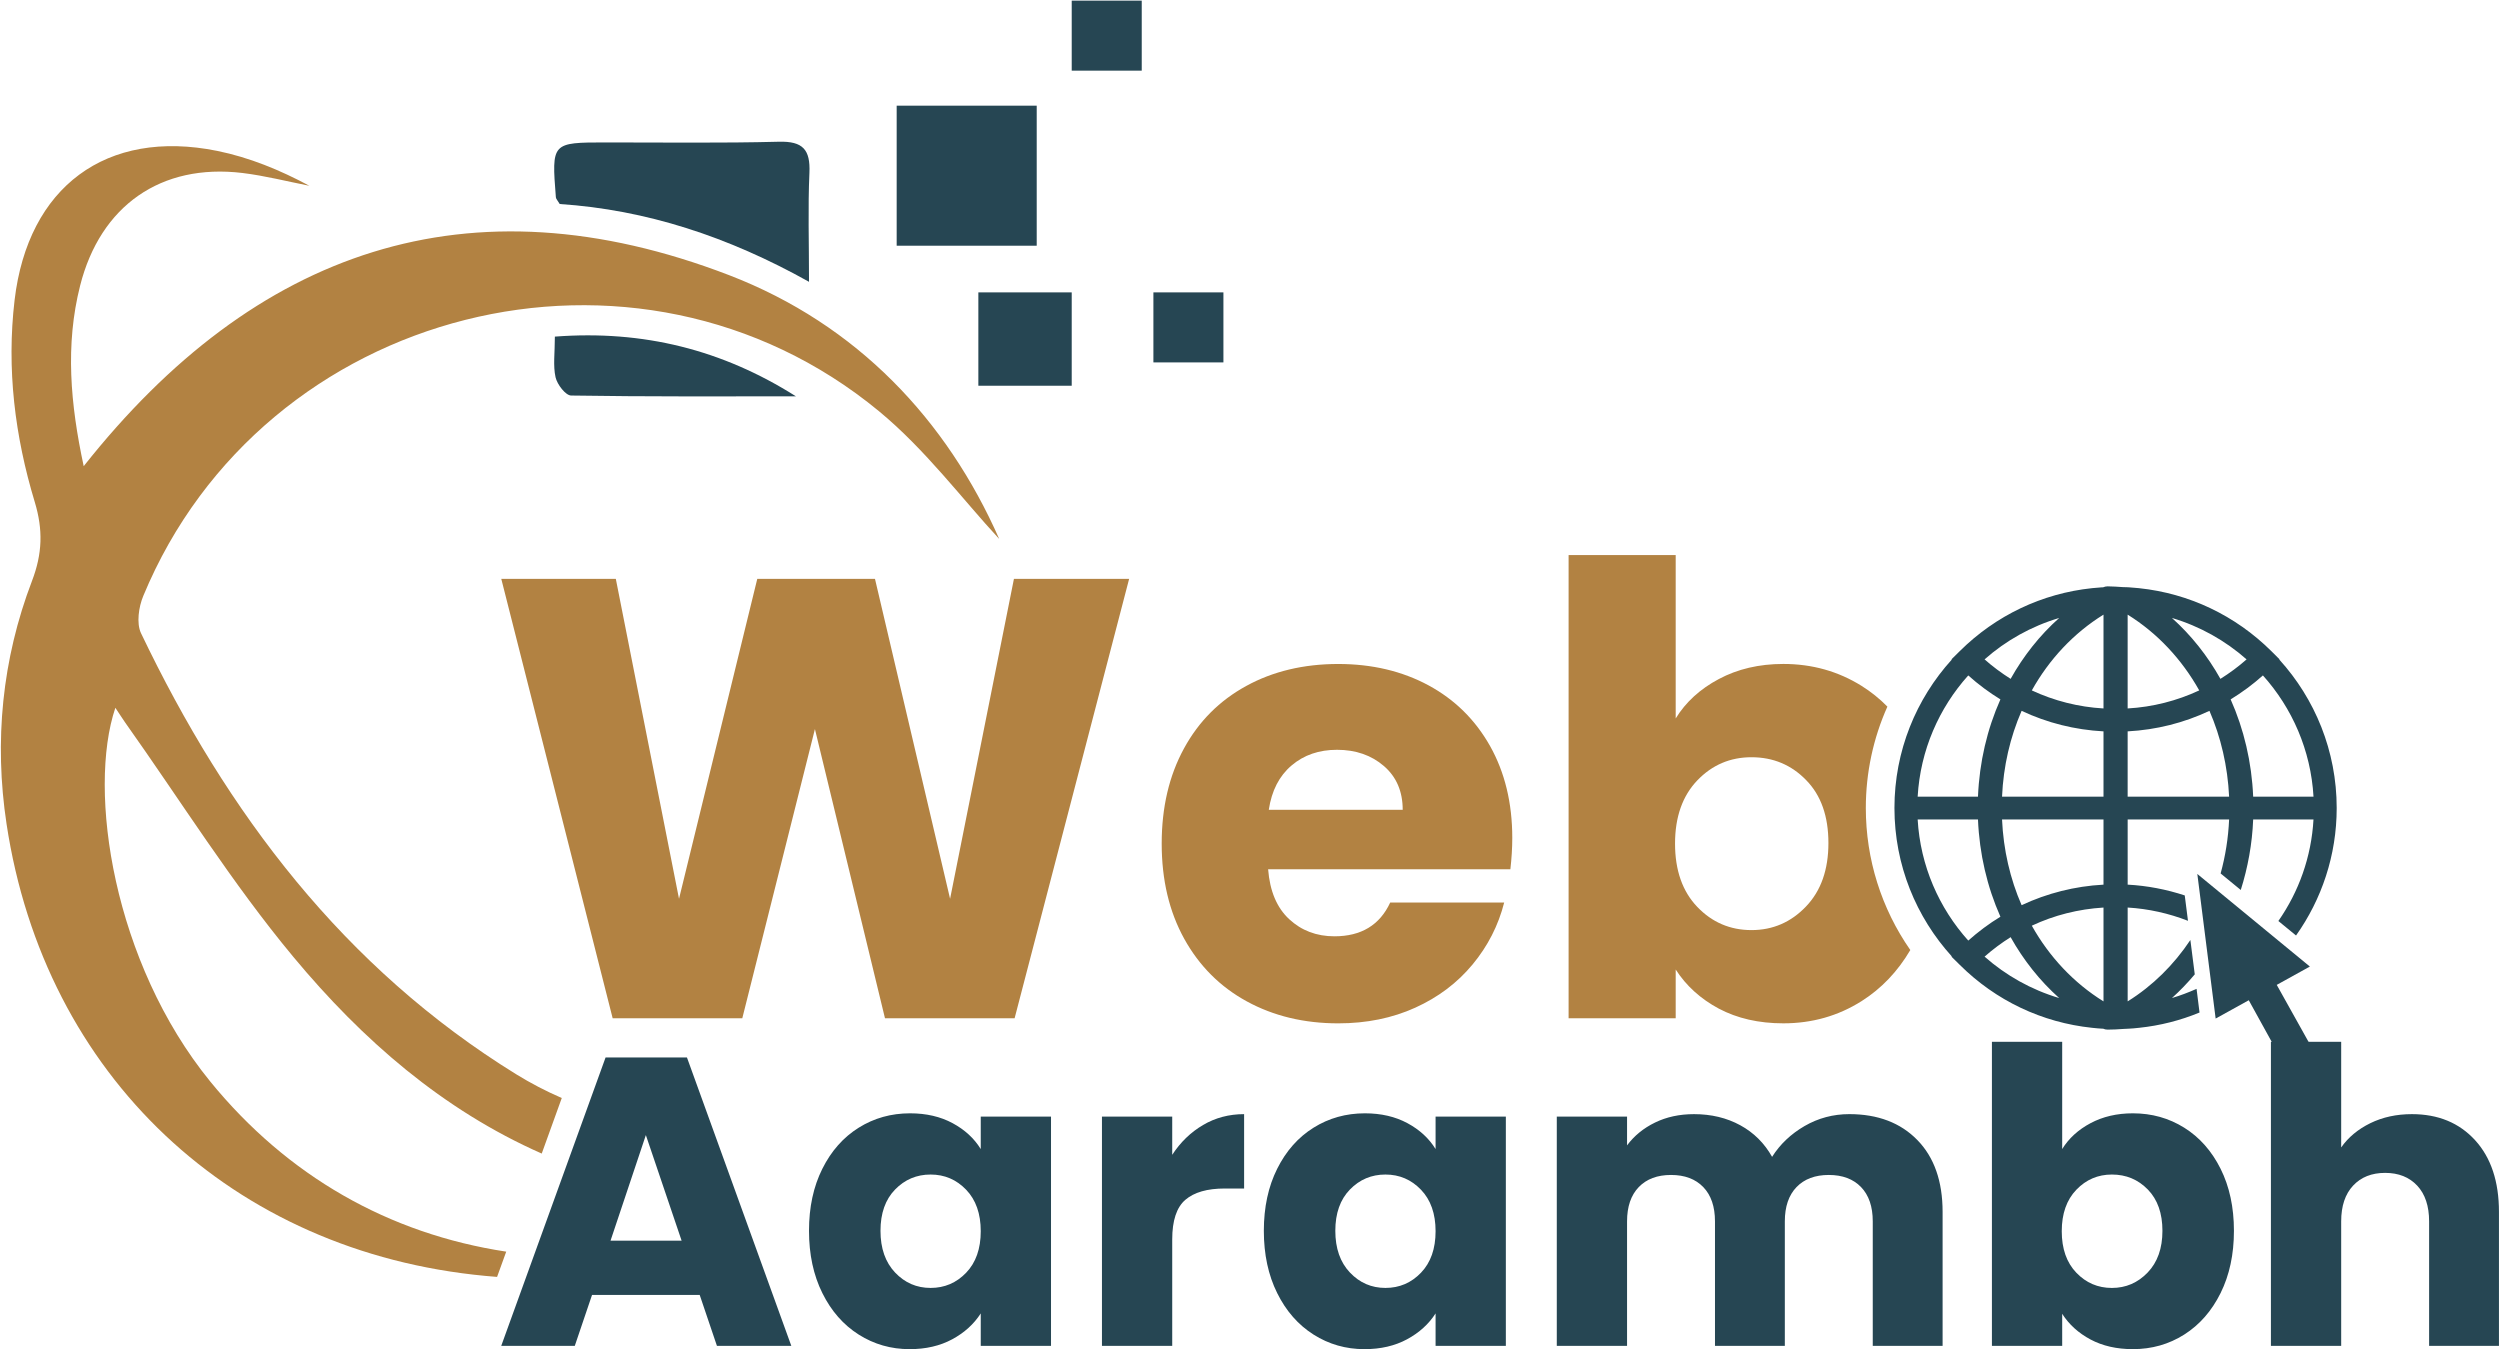 <svg width="1727" height="932" viewBox="0 0 1727 932" fill="none" xmlns="http://www.w3.org/2000/svg">
<path d="M690.25 372.3C664.96 345.05 639.36 310.6 607.18 284.05C439.84 145.98 181.97 211.35 98.97 411.69C95.81 419.28 94.17 430.53 97.39 437.36C156.88 561.77 237.67 668.68 356.65 742.14C366.58 748.27 377.13 753.77 388.07 758.51L374.23 796.88C305.83 766.72 250.2 718.24 202.65 661.02C160.23 610.07 124.83 553.17 86.33 498.93C84.18 495.83 82.16 492.61 79.69 488.94C60.35 546.34 78.24 664.88 145.25 747.12C198.48 812.36 268.53 852.32 349.7 864.64L343.38 882.09C340.66 881.9 338.01 881.65 335.29 881.39C160.3 864.89 30.83 743 4.53 569.22C-4.13 512.13 1.43 455.43 22.1 401.31C29.31 382.47 29.81 365.91 24 346.75C10.28 301.36 4.47 254.83 10.09 207.23C19.32 129.16 73.37 88.7 150.12 104.25C172.18 108.74 193.36 117.4 213.72 128.34C198.29 125.31 183 121.39 167.44 119.49C111.18 112.73 69.33 142.12 55.35 197.31C44.98 238.34 48.59 278.99 57.82 322.04C176.1 172.59 323.84 121.01 503.57 190.04C592.33 224.18 654.09 290.3 690.25 372.3Z" fill="#B28242"/>
<path d="M716.161 73H619.421V169.74H716.161V73Z" fill="#264653"/>
<path d="M740.341 201.977H675.851V266.467H740.341V201.977Z" fill="#264653"/>
<path d="M845.141 201.977H796.771V250.347H845.141V201.977Z" fill="#264653"/>
<path d="M788.711 0.438H740.341V48.807H788.711V0.438Z" fill="#264653"/>
<path d="M558.87 194.675C502.9 163.385 446.36 144.915 386.66 140.935C385.21 138.465 384.08 137.415 383.99 136.275C381.03 98.405 381.04 98.425 418.5 98.395C458.37 98.365 498.25 98.955 538.09 97.905C554.65 97.475 559.86 103.355 559.15 119.395C558.08 143.225 558.87 167.155 558.87 194.675Z" fill="#264653"/>
<path d="M383.301 232.534C444.431 227.894 499.011 241.644 549.851 273.794C498.071 273.794 446.291 274.064 394.521 273.234C390.711 273.174 384.891 265.574 383.781 260.634C381.981 252.564 383.301 243.814 383.301 232.534Z" fill="#264653"/>
<path d="M483.35 894.537H408.98L397.06 929.727H346.25L418.34 730.477H474.54L546.64 929.727H495.26L483.35 894.537ZM470.86 857.067L446.16 784.117L421.75 857.067H470.86Z" fill="#264653"/>
<path d="M568.08 807.388C574.22 795.088 582.6 785.628 593.2 779.008C603.79 772.388 615.62 769.078 628.68 769.078C639.84 769.078 649.64 771.348 658.06 775.888C666.48 780.428 672.96 786.388 677.5 793.778V771.348H726.04V929.728H677.5V907.308C672.77 914.688 666.19 920.648 657.77 925.188C649.35 929.728 639.56 931.998 628.39 931.998C615.52 931.998 603.79 928.638 593.2 921.928C582.6 915.208 574.22 905.658 568.08 893.258C561.93 880.868 558.86 866.538 558.86 850.258C558.85 833.978 561.92 819.698 568.08 807.388ZM667.42 821.868C660.7 814.868 652.52 811.368 642.87 811.368C633.22 811.368 625.03 814.818 618.32 821.728C611.6 828.638 608.24 838.148 608.24 850.248C608.24 862.358 611.6 871.958 618.32 879.058C625.04 886.158 633.22 889.698 642.87 889.698C652.52 889.698 660.7 886.198 667.42 879.198C674.14 872.198 677.5 862.648 677.5 850.528C677.5 838.408 674.14 828.868 667.42 821.868Z" fill="#264653"/>
<path d="M831.05 777.168C839.56 772.148 849.02 769.648 859.43 769.648V821.018H846.091C833.981 821.018 824.9 823.628 818.85 828.828C812.79 834.038 809.771 843.158 809.771 856.218V929.728H761.23V771.348H809.771V797.748C815.441 789.038 822.54 782.178 831.05 777.168Z" fill="#264653"/>
<path d="M882.28 807.388C888.42 795.088 896.8 785.628 907.4 779.008C917.99 772.388 929.82 769.078 942.88 769.078C954.04 769.078 963.84 771.348 972.26 775.888C980.68 780.428 987.16 786.388 991.7 793.778V771.348H1040.24V929.728H991.7V907.308C986.97 914.688 980.39 920.648 971.97 925.188C963.55 929.728 953.76 931.998 942.59 931.998C929.72 931.998 917.99 928.638 907.4 921.928C896.8 915.208 888.42 905.658 882.28 893.258C876.13 880.868 873.06 866.538 873.06 850.258C873.06 833.978 876.13 819.698 882.28 807.388ZM981.62 821.868C974.9 814.868 966.72 811.368 957.07 811.368C947.42 811.368 939.23 814.818 932.52 821.728C925.8 828.638 922.44 838.148 922.44 850.248C922.44 862.358 925.8 871.958 932.52 879.058C939.24 886.158 947.42 889.698 957.07 889.698C966.72 889.698 974.9 886.198 981.62 879.198C988.34 872.198 991.7 862.648 991.7 850.528C991.7 838.408 988.34 828.868 981.62 821.868Z" fill="#264653"/>
<path d="M1324.5 787.531C1336.14 799.451 1341.95 816.011 1341.95 837.201V929.731H1293.7V843.731C1293.7 833.511 1291 825.621 1285.61 820.031C1280.22 814.451 1272.79 811.661 1263.33 811.661C1253.86 811.661 1246.44 814.451 1241.05 820.031C1235.66 825.621 1232.96 833.511 1232.96 843.731V929.731H1184.71V843.731C1184.71 833.511 1182.01 825.621 1176.62 820.031C1171.23 814.451 1163.8 811.661 1154.34 811.661C1144.87 811.661 1137.45 814.451 1132.06 820.031C1126.67 825.621 1123.97 833.511 1123.97 843.731V929.731H1075.43V771.351H1123.97V791.221C1128.89 784.601 1135.32 779.351 1143.27 775.471C1151.21 771.591 1160.2 769.651 1170.23 769.651C1182.15 769.651 1192.79 772.201 1202.16 777.311C1211.52 782.421 1218.86 789.711 1224.16 799.161C1229.65 790.461 1237.12 783.371 1246.59 777.871C1256.05 772.391 1266.36 769.641 1277.53 769.641C1297.2 769.651 1312.87 775.611 1324.5 787.531Z" fill="#264653"/>
<path d="M1444.14 775.89C1452.66 771.35 1462.4 769.08 1473.38 769.08C1486.44 769.08 1498.26 772.39 1508.86 779.01C1519.46 785.64 1527.83 795.1 1533.98 807.39C1540.12 819.69 1543.2 833.98 1543.2 850.25C1543.2 866.53 1540.12 880.86 1533.98 893.25C1527.83 905.65 1519.46 915.2 1508.86 921.92C1498.26 928.64 1486.44 931.99 1473.38 931.99C1462.21 931.99 1452.47 929.76 1444.14 925.32C1435.81 920.88 1429.28 914.96 1424.56 907.58V929.72H1376.02V719.68H1424.56V793.77C1429.1 786.39 1435.62 780.43 1444.14 775.89ZM1483.73 821.73C1477.01 814.82 1468.73 811.37 1458.89 811.37C1449.24 811.37 1441.06 814.88 1434.34 821.87C1427.62 828.87 1424.26 838.43 1424.26 850.54C1424.26 862.65 1427.62 872.21 1434.34 879.21C1441.06 886.21 1449.24 889.71 1458.89 889.71C1468.54 889.71 1476.78 886.16 1483.59 879.07C1490.4 871.97 1493.81 862.37 1493.81 850.26C1493.81 838.15 1490.45 828.64 1483.73 821.73Z" fill="#264653"/>
<path d="M1709.81 787.668C1720.78 799.688 1726.28 816.198 1726.28 837.198V929.728H1678.03V843.728C1678.03 833.138 1675.28 824.898 1669.8 819.028C1664.31 813.168 1656.93 810.228 1647.66 810.228C1638.38 810.228 1631 813.158 1625.52 819.028C1620.03 824.898 1617.29 833.128 1617.29 843.728V929.728H1568.75V719.688H1617.29V792.638C1622.21 785.638 1628.93 780.058 1637.44 775.888C1645.96 771.728 1655.51 769.648 1666.11 769.648C1684.27 769.648 1698.83 775.648 1709.81 787.668Z" fill="#264653"/>
<path d="M700.43 399.859L656.32 620.879L604.43 399.859H523.13L469.06 620.879L425.4 399.859H346.28L423.23 703.429H512.77L562.95 503.639L611.35 703.429H700.89L780.01 399.859H700.43Z" fill="#B28242"/>
<path d="M1044.68 578.88C1044.68 554.68 1039.54 533.52 1029.32 515.32C1019.1 497.19 1004.92 483.21 986.72 473.38C968.59 463.62 947.82 458.68 924.48 458.68C900.54 458.68 879.31 463.76 860.92 473.85C842.46 483.94 828.08 498.31 817.86 517.1C807.64 535.83 802.5 557.72 802.5 582.77C802.5 607.89 807.71 629.78 818.06 648.51C828.48 667.3 842.85 681.68 861.31 691.76C879.77 701.85 900.81 706.93 924.48 706.93C944.06 706.93 961.8 703.3 977.63 696.12C993.52 688.93 1006.71 678.98 1017.26 666.25C1027.74 653.59 1035.06 639.35 1039.09 623.46H960.36C953.17 639.02 940.31 646.8 921.85 646.8C909.45 646.8 899.04 642.84 890.53 634.93C882.02 627.02 877.21 615.54 876.02 600.51H1043.37C1044.22 593.05 1044.68 585.8 1044.68 578.88ZM876.48 559.43C878.46 546.18 883.73 535.96 892.24 528.77C900.75 521.52 911.23 517.96 923.63 517.96C936.55 517.96 947.37 521.72 956 529.17C964.7 536.69 968.99 546.78 968.99 559.43H876.48Z" fill="#B28242"/>
<path d="M1288.91 558.168C1288.91 533.768 1294.05 509.968 1303.81 488.138C1298.47 482.668 1292.53 477.918 1286.01 473.828C1269.86 463.738 1251.85 458.657 1231.94 458.657C1215.19 458.657 1200.36 462.148 1187.37 469.078C1174.45 475.938 1164.49 485.037 1157.57 496.307V383.438H1083.59V703.428H1157.57V669.737C1164.76 680.947 1174.71 689.978 1187.37 696.768C1200.1 703.498 1214.93 706.918 1231.94 706.918C1251.85 706.918 1269.85 701.778 1286.01 691.558C1299.66 682.918 1310.93 671.118 1319.64 656.278C1299.66 627.598 1288.91 593.518 1288.91 558.168ZM1247.51 626.288C1237.16 637.098 1224.63 642.508 1209.93 642.508C1195.23 642.508 1182.7 637.167 1172.48 626.487C1162.26 615.807 1157.12 601.238 1157.12 582.768C1157.12 564.368 1162.26 549.797 1172.48 539.117C1182.7 528.437 1195.23 523.097 1209.93 523.097C1224.9 523.097 1237.49 528.378 1247.71 538.928C1258 549.408 1263.07 563.918 1263.07 582.378C1263.07 600.828 1257.92 615.468 1247.51 626.288Z" fill="#B28242"/>
<path d="M1574.55 455.637L1574.68 455.437L1569.08 449.837C1544.16 425.107 1512.18 409.947 1477.69 406.317C1477.49 406.317 1477.23 406.247 1476.96 406.247C1474.85 406.047 1472.74 405.847 1470.63 405.717C1470.1 405.717 1469.64 405.647 1469.18 405.647C1468.32 405.577 1467.4 405.577 1466.54 405.577C1463.11 405.317 1459.55 405.117 1455.92 405.047C1454.87 405.047 1453.81 405.307 1452.82 405.707H1452.23C1450.12 405.837 1448.01 406.037 1445.9 406.237C1445.64 406.237 1445.37 406.307 1445.17 406.307C1410.69 409.937 1378.71 425.097 1353.78 449.827L1348.11 455.427L1348.31 455.627C1323.72 482.727 1308.68 518.727 1308.68 558.157C1308.68 597.587 1323.71 633.587 1348.31 660.687L1348.11 660.887L1353.78 666.487C1378.7 691.277 1410.68 706.377 1445.17 710.007C1445.37 710.007 1445.63 710.077 1445.9 710.077C1448.01 710.337 1450.12 710.477 1452.23 710.607H1452.82C1453.74 711.007 1454.8 711.267 1455.85 711.267H1455.92C1459.55 711.267 1463.11 711.067 1466.54 710.807C1467.4 710.737 1468.32 710.737 1469.18 710.677C1469.64 710.677 1470.1 710.607 1470.63 710.607C1472.74 710.477 1474.85 710.347 1476.96 710.077C1477.22 710.077 1477.49 710.007 1477.69 710.007C1492.2 708.487 1506.17 704.927 1519.43 699.457L1517.39 683.107C1511.85 685.547 1506.18 687.727 1500.38 689.437C1505.98 684.427 1511.26 678.887 1516.14 673.087L1513.11 649.347C1501.7 666.487 1487.06 680.997 1469.79 691.747V626.927C1484.23 627.787 1498.21 630.947 1511.46 636.097L1509.22 618.557C1496.56 614.407 1483.31 611.827 1469.79 611.107V566.067H1539.88C1539.29 578.927 1537.31 591.387 1534.01 603.387L1547.92 614.797C1552.8 599.367 1555.83 582.947 1556.49 566.067H1598.16C1596.71 592.047 1587.94 616.117 1573.9 636.227L1586.1 646.247C1603.77 621.327 1614.19 590.927 1614.19 558.157C1614.18 518.737 1599.15 482.737 1574.55 455.637ZM1422.5 426.887C1409.11 438.817 1397.84 453.067 1388.94 468.957C1382.68 464.997 1376.61 460.517 1370.94 455.507C1385.64 442.517 1403.18 432.627 1422.5 426.887ZM1359.67 466.587C1366.66 472.847 1374.04 478.327 1381.89 483.137C1372.72 503.707 1367.38 526.457 1366.39 550.327H1324.72C1326.56 518.217 1339.49 489.067 1359.67 466.587ZM1324.72 566.087H1366.39C1367.38 589.887 1372.72 612.637 1381.89 633.277C1374.04 638.027 1366.66 643.567 1359.67 649.757C1339.49 627.277 1326.56 598.127 1324.72 566.087ZM1370.94 660.837C1376.61 655.827 1382.68 651.347 1388.94 647.387C1397.84 663.277 1409.12 677.517 1422.5 689.457C1403.18 683.717 1385.64 673.827 1370.94 660.837ZM1453.1 691.757C1432.46 678.967 1415.58 660.897 1403.58 639.467C1419.01 632.217 1435.76 627.997 1453.1 626.937V691.757ZM1453.1 611.117C1433.32 612.167 1414.13 617.047 1396.53 625.297C1388.62 607.167 1383.94 587.057 1383.01 566.087H1453.1V611.117ZM1453.1 550.327H1383.01C1383.93 529.297 1388.61 509.247 1396.53 491.047C1414.14 499.357 1433.32 504.167 1453.1 505.227V550.327ZM1453.1 489.397C1435.76 488.407 1419.01 484.127 1403.58 476.937C1415.58 455.437 1432.46 437.377 1453.1 424.587V489.397ZM1551.94 455.507C1546.27 460.517 1540.2 464.997 1533.87 468.957C1524.97 453.067 1513.69 438.827 1500.37 426.887C1519.69 432.627 1537.23 442.517 1551.94 455.507ZM1469.78 424.587C1490.35 437.377 1507.23 455.507 1519.23 476.937C1503.8 484.127 1487.12 488.407 1469.78 489.397V424.587ZM1469.78 550.327V505.227C1489.56 504.167 1508.68 499.357 1526.29 491.047C1534.2 509.247 1538.88 529.357 1539.87 550.327H1469.78ZM1556.49 550.327C1555.5 526.527 1550.09 503.707 1540.93 483.137C1548.78 478.327 1556.23 472.847 1563.22 466.587C1583.4 489.067 1596.32 518.217 1598.17 550.327H1556.49Z" fill="#264653"/>
<path d="M1598.95 727.234V728.224L1574.82 729.734L1570.4 721.694L1553.45 690.964L1530.57 703.624L1517.91 603.734L1595.65 667.694L1572.77 680.354L1595.85 721.694L1598.95 727.234Z" fill="#264653"/>
</svg>

